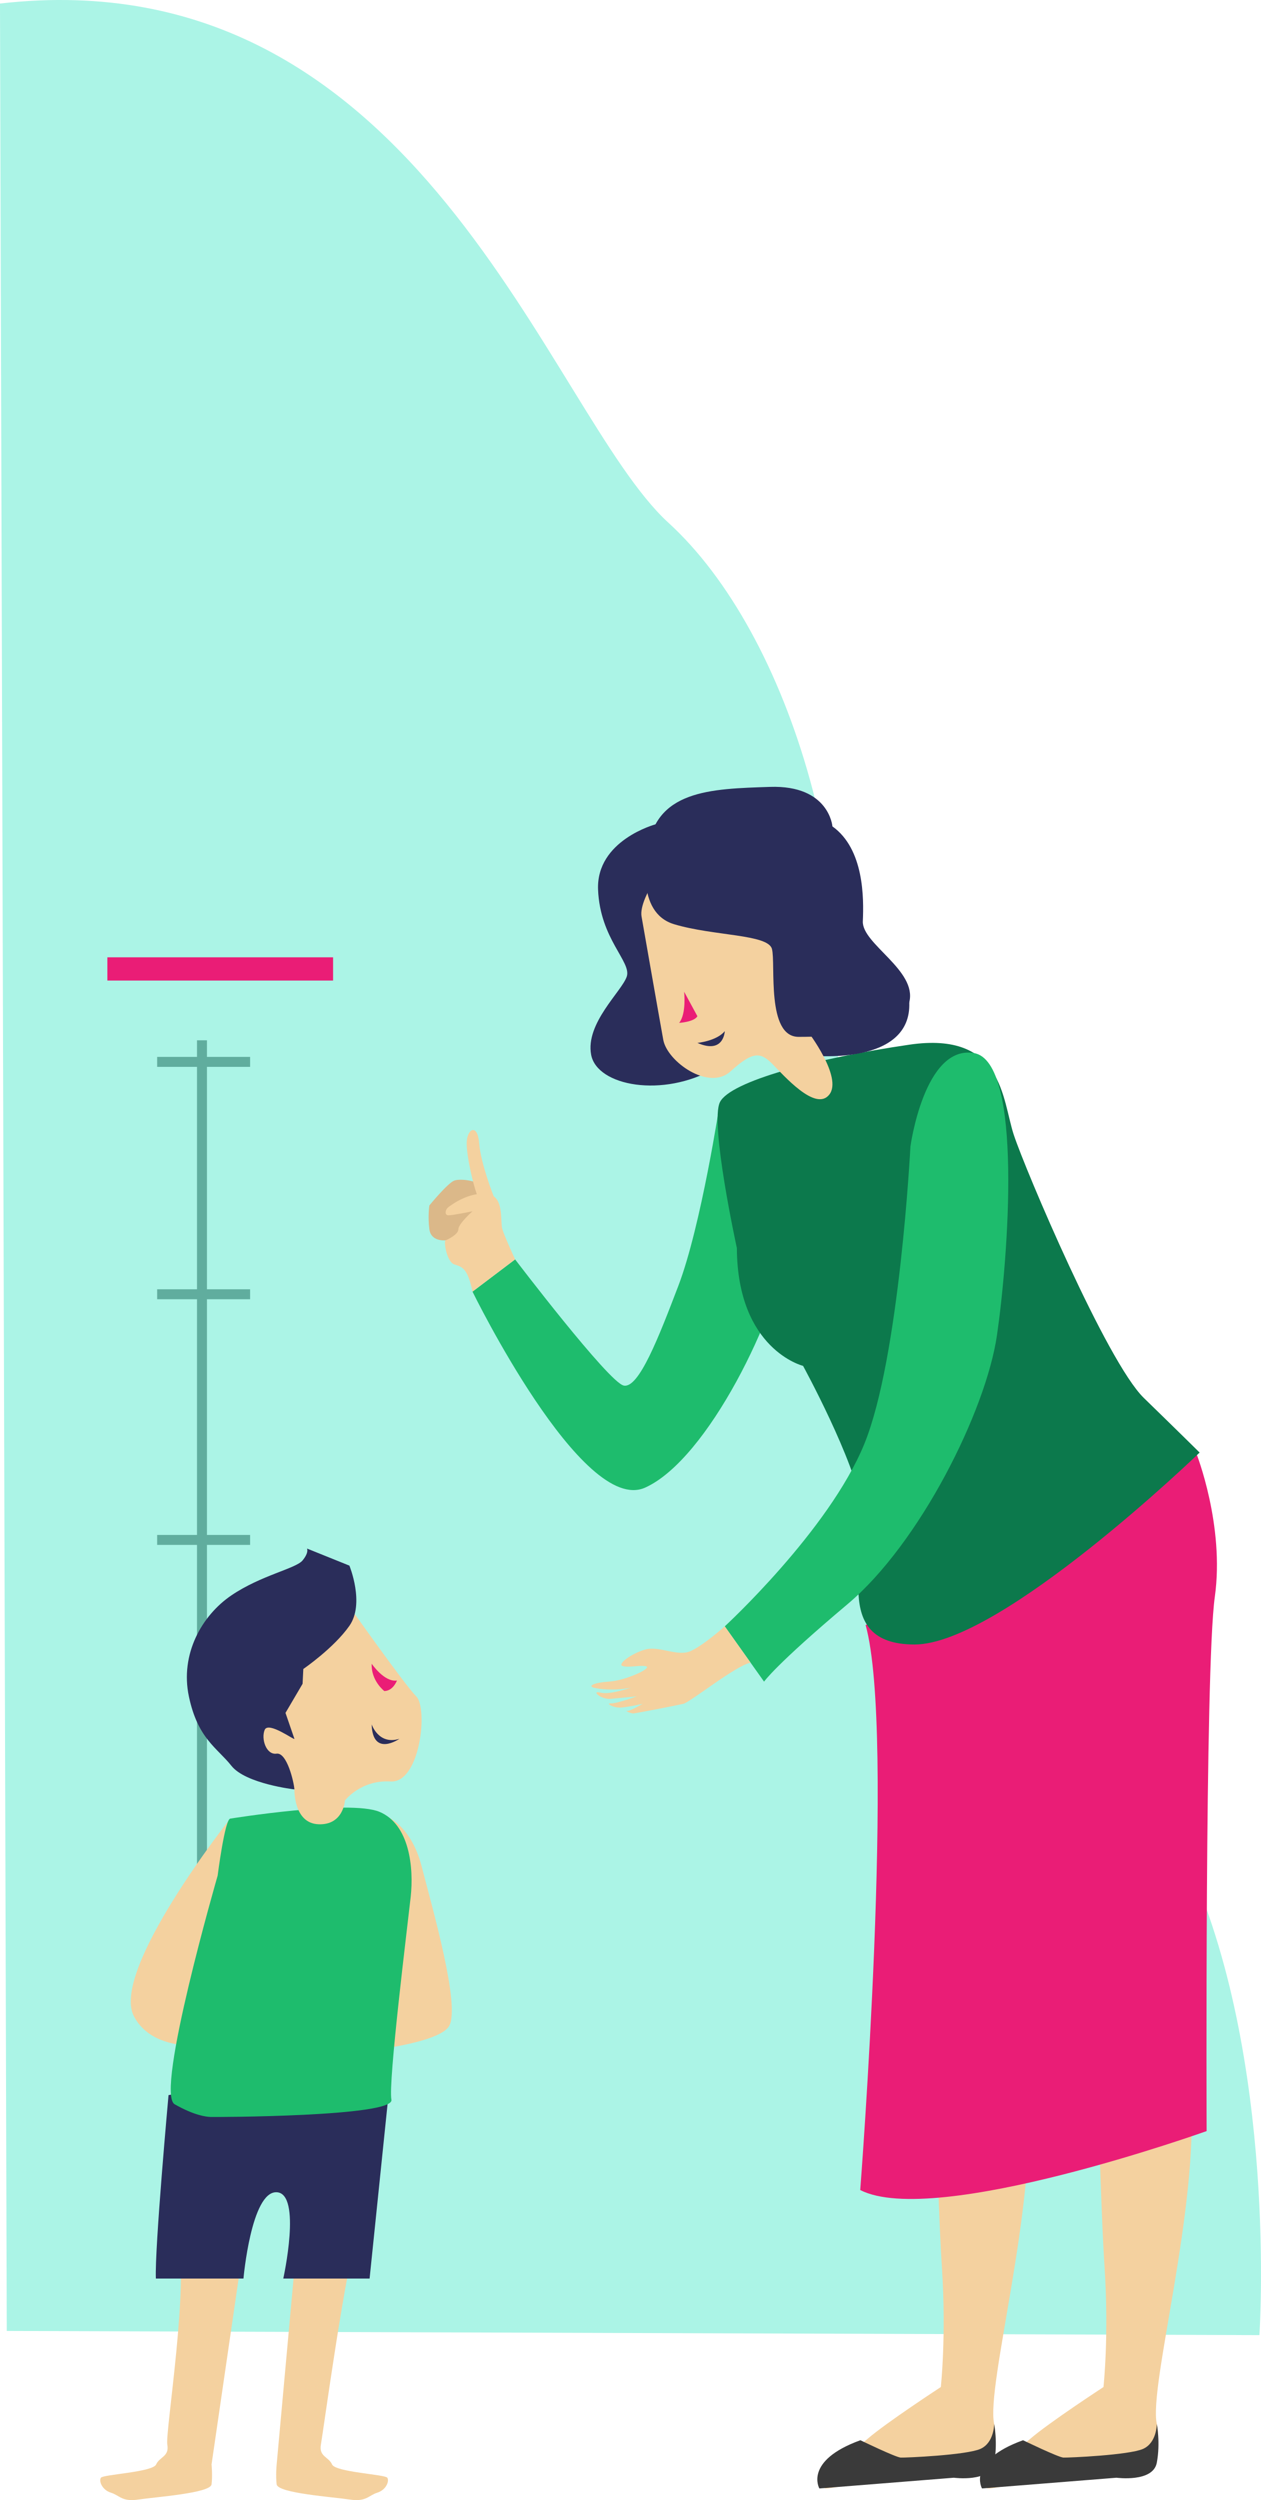 <?xml version="1.0" encoding="UTF-8" standalone="no"?>
<!-- Generator: Adobe Illustrator 16.0.0, SVG Export Plug-In . SVG Version: 6.00 Build 0)  -->

<svg
   xmlns:dc="http://purl.org/dc/elements/1.1/"
   xmlns:cc="http://creativecommons.org/ns#"
   xmlns:rdf="http://www.w3.org/1999/02/22-rdf-syntax-ns#"
   xmlns:svg="http://www.w3.org/2000/svg"
   xmlns="http://www.w3.org/2000/svg"
   xmlns:sodipodi="http://sodipodi.sourceforge.net/DTD/sodipodi-0.dtd"
   xmlns:inkscape="http://www.inkscape.org/namespaces/inkscape"
   version="1.1"
   id="Layer_3"
   x="0px"
   y="0px"
   width="250.724"
   height="497.056"
   viewBox="0 0 250.724 497.056"
   enable-background="new 0 0 1400 980"
   xml:space="preserve"
   inkscape:version="0.91 r13725"
   sodipodi:docname="rastiemespolu2.svg"><defs
     id="defs1507" /><sodipodi:namedview
     pagecolor="#ffffff"
     bordercolor="#666666"
     borderopacity="1"
     objecttolerance="10"
     gridtolerance="10"
     guidetolerance="10"
     inkscape:pageopacity="0"
     inkscape:pageshadow="2"
     inkscape:window-width="1600"
     inkscape:window-height="824"
     id="namedview1505"
     showgrid="false"
     fit-margin-top="0"
     fit-margin-left="0"
     fit-margin-right="0"
     fit-margin-bottom="0"
     inkscape:zoom="0.96326531"
     inkscape:cx="78.047997"
     inkscape:cy="222.94531"
     inkscape:window-x="0"
     inkscape:window-y="24"
     inkscape:window-maximized="1"
     inkscape:current-layer="Layer_3" /><path
     d="m 0,0.703 1.345,462.721 249.062,0.832 c 0,0 3.769,-55.421 -14.692,-94.89 -18.461,-39.471 -80.04,-93.655 -71.152,-142.684 8.888,-49.029 -7.65,-100.833 -31.663,-122.756 C 108.888,82.004 83.606,-8.863 0,0.703 Z"
     id="path1247"
     inkscape:connector-curvature="0"
     style="fill:#abf4e6" /><path
     style="fill:#1ebc6d"
     inkscape:connector-curvature="0"
     id="path1317"
     d="m 143.153,219.107 c 0,0 -3.745,24.683 -8.286,36.56 -3.882,10.157 -7.859,20.46 -10.86,19.8 -3,-0.66 -21.587,-25.08 -21.587,-25.08 l -8.473,6.41 c 0,0 21.81,44.574 34.32,38.964 12.51,-5.61 26.4,-34.484 28.38,-48.344 1.98,-13.86 -13.494,-28.31 -13.494,-28.31 z" /><g
     id="g1319"
     transform="matrix(0.66,0,0,0.66,-208.992,-88.193)"><path
       style="fill:#f4d19f"
       inkscape:connector-curvature="0"
       id="path1321"
       d="m 597.499,621.635 c 0,0 0.016,66.379 -0.209,79.279 -0.225,12.9 1.506,91.176 3.114,115.582 1.373,20.85 -0.323,36.189 -0.323,36.189 0,0 -16.422,10.716 -22.072,15.609 -5.648,4.895 -13.275,8.528 -13.275,8.528 0,0 -1.708,6.152 0.661,6.396 2.368,0.246 23.428,-4.867 30.563,-5.604 7.135,-0.736 23.17,0.115 20.186,-13.846 -2.456,-11.487 12.835,-65.035 10.25,-100.054 -1.868,-25.296 -3.863,-32.436 -3.863,-32.436 0,0 7.449,-62.52 4.16,-76.883 -3.29,-14.36 -17.923,-34.903 -29.192,-32.76 z" /><path
       style="fill:#3a3a3a"
       inkscape:connector-curvature="0"
       id="path1323"
       d="m 575.854,868.705 c 0,0 10.646,5.158 12.146,5.227 1.5,0.069 19.786,-0.745 24,-2.613 4.214,-1.868 4.144,-7.549 4.144,-7.549 0,0 1.144,5.73 0,11.73 C 615,881.5 604,880 604,880 l -40.509,3.229 c 0,0 -4.783,-8.319 12.363,-14.524 z" /></g><g
     id="g1325"
     transform="matrix(0.66,0,0,0.66,-208.992,-88.193)"><path
       style="fill:#f4d19f"
       inkscape:connector-curvature="0"
       id="path1327"
       d="m 646.499,621.635 c 0,0 0.016,66.379 -0.209,79.279 -0.225,12.9 1.506,91.176 3.114,115.582 1.373,20.85 -0.323,36.189 -0.323,36.189 0,0 -16.422,10.716 -22.072,15.609 -5.648,4.895 -13.275,8.528 -13.275,8.528 0,0 -1.708,6.152 0.661,6.396 2.368,0.246 23.428,-4.867 30.563,-5.604 7.135,-0.736 23.17,0.115 20.186,-13.846 -2.456,-11.487 12.835,-65.035 10.25,-100.054 -1.868,-25.296 -3.863,-32.436 -3.863,-32.436 0,0 7.449,-62.52 4.16,-76.883 -3.29,-14.36 -17.923,-34.903 -29.192,-32.76 z" /><path
       style="fill:#3a3a3a"
       inkscape:connector-curvature="0"
       id="path1329"
       d="m 624.854,868.705 c 0,0 10.646,5.158 12.146,5.227 1.5,0.069 19.786,-0.745 24,-2.613 4.214,-1.868 4.144,-7.549 4.144,-7.549 0,0 1.144,5.73 0,11.73 C 664,881.5 653,880 653,880 l -40.509,3.229 c 0,0 -4.783,-8.319 12.363,-14.524 z" /></g><path
     style="fill:#ea1d76"
     inkscape:connector-curvature="0"
     id="path1331"
     d="m 237.86,288.936 c 0,0 5.675,14.328 3.678,28.566 -1.997,14.238 -1.626,106.187 -1.626,106.187 0,0 -53.998,19.338 -68.872,11.721 0,0 7.047,-90.915 1.071,-112.321 l 65.749,-34.152 z" /><path
     style="fill:#0c794c"
     inkscape:connector-curvature="0"
     id="path1337"
     d="m 146.513,248.14 c 0,0 -5.44,-24.906 -3.359,-29.032 2.082,-4.125 18.997,-8.68 37.647,-11.411 18.65,-2.732 18.462,10.903 20.761,17.894 2.299,6.991 18.496,45.173 25.871,52.346 7.375,7.174 11.088,10.853 11.088,10.853 0,0 -39.504,38.16 -56.671,38.16 -17.167,0 -9.08,-17.679 -10.472,-27.108 -1.392,-9.429 -11.704,-28.286 -11.704,-28.286 0,0 -13.063,-3.223 -13.162,-23.415 z" /><g
     id="g1343"
     transform="matrix(0.66,0,0,0.66,-208.992,-88.193)"><rect
       style="fill:#60ad9e"
       id="rect1345"
       height="389"
       width="3"
       y="447"
       x="376" /></g><rect
     style="fill:#ea1d76"
     id="rect1351"
     height="4.62"
     width="44.88"
     y="190.327"
     x="21.348" /><path
     style="fill:#2a2d5a"
     inkscape:connector-curvature="0"
     id="path1353"
     d="m 130.333,163.891 c 0,0 -11.813,3.161 -11.421,12.984 0.393,9.821 6.697,14.34 5.706,17.286 -0.991,2.946 -8.259,9.278 -7.081,15.541 1.178,6.263 14.34,8.62 24.555,2.728 10.214,-5.894 15.403,-3.097 17.621,-2.728 2.218,0.37 21.614,2.13 21.076,-10.434 -0.539,-12.564 -26.145,-14.144 -26.145,-14.144 0,0 -8.569,-25.77 -24.311,-21.233 z" /><path
     style="fill:#f4d19f"
     inkscape:connector-curvature="0"
     id="path1355"
     d="m 127.556,182.196 c 0,0 3.536,20.215 4.322,24.537 0.785,4.322 9.035,10.215 13.358,6.286 4.322,-3.929 5.893,-3.929 8.25,-1.572 2.358,2.358 8.643,9.624 11.393,6.188 2.75,-3.437 -4.322,-12.647 -4.322,-12.647 0,0 -3.258,-13.151 -2.022,-22.792 1.236,-9.641 -13.3,-16.322 -19.193,-14.946 -5.892,1.376 -12.429,11.271 -11.786,14.946 z" /><path
     style="fill:#2a2d5a"
     inkscape:connector-curvature="0"
     id="path1357"
     d="m 128.734,169.607 c 0,0 -2.554,11.786 5.304,14.143 7.858,2.358 18.661,1.964 19.447,4.91 0.786,2.947 -1.179,17.482 5.304,17.482 6.482,0 20.382,-0.513 22,-6.875 1.619,-6.362 -9.429,-11.59 -9.233,-16.107 0.197,-4.518 0.288,-14.34 -6.044,-18.858 0,0 -0.635,-8.249 -12.421,-7.857 -11.786,0.393 -23.179,0.572 -24.357,13.161 z" /><path
     style="fill:#1ebc6d"
     inkscape:connector-curvature="0"
     id="path1359"
     d="m 181.02,227.947 c 0,0 2.739,-20.232 12.613,-18.586 9.874,1.647 6.794,41.024 4.594,56.095 -2.2,15.071 -15.326,41.365 -29.7,53.466 -14.374,12.101 -16.609,15.412 -16.609,15.412 l -7.81,-10.995 c 0,0 20.68,-19.042 27.72,-36.207 7.04,-17.165 9.192,-59.186 9.192,-59.186 z" /><path
     style="fill:#dbb889"
     inkscape:connector-curvature="0"
     id="path1361"
     d="m 91.143,247.06 -2.538,-0.467 c 0,0 -2.907,0.358 -3.237,-2.214 -0.33,-2.572 0,-4.716 0,-4.716 0,0 3.63,-4.439 4.95,-4.941 1.32,-0.503 4.95,0.156 4.95,0.981 0,0.825 0.18,3.465 0.18,3.465 l -4.305,7.892 z" /><path
     style="fill:#f4d19f"
     inkscape:connector-curvature="0"
     id="path1363"
     d="m 144.108,323.34 c 0,0 -4.209,3.772 -6.807,4.927 -2.598,1.155 -6.228,-1.114 -9.033,-0.31 -2.805,0.805 -5.61,2.95 -4.455,3.28 1.155,0.33 3.135,-0.165 4.455,0 1.32,0.165 -1.155,1.343 -1.155,1.343 0,0 -3.135,1.552 -6.105,1.754 -2.97,0.202 -4.125,0.863 -2.97,1.193 1.155,0.33 4.29,0.66 7.425,0 0,0 -4.207,1.485 -6.105,0.99 -1.897,-0.495 0.083,1.403 2.062,1.238 1.98,-0.165 5.197,-0.495 5.197,-0.495 0,0 -4.125,1.485 -5.197,1.403 -1.073,-0.083 0.495,0.907 1.98,0.825 1.485,-0.083 4.372,-0.743 4.372,-0.743 0,0 -2.64,1.567 -3.135,1.403 -0.495,-0.165 0.66,0.578 1.403,0.495 0.743,-0.083 8.415,-1.567 9.818,-1.897 1.403,-0.33 10.43,-7.614 13.382,-8.18 l -5.132,-7.224 z" /><path
     style="fill:#f4d19f"
     inkscape:connector-curvature="0"
     id="path1365"
     d="m 98.166,237.846 c 0,0 -2.568,-6.434 -2.898,-10.559 -0.33,-4.125 -2.475,-2.805 -2.475,0 0,2.805 1.305,8.189 1.98,10.035 0.675,1.845 3.393,0.524 3.393,0.524 z" /><path
     style="fill:#f4d19f"
     inkscape:connector-curvature="0"
     id="path1367"
     d="m 102.42,250.387 c 0,0 -2.048,-4.427 -2.538,-6.009 -0.49,-1.582 0.5,-6.696 -3.13,-7.026 -3.63,-0.33 -6.93,2.145 -7.59,2.64 -0.66,0.495 -0.825,1.605 0,1.628 0.825,0.022 4.785,-0.803 4.785,-0.803 0,0 -2.805,2.503 -2.805,3.561 0,1.058 -2.107,2.049 -2.538,2.214 -0.432,0.165 0.228,4.29 1.713,4.785 1.485,0.495 2.64,0.61 3.63,5.42 l 8.472,-6.41 z" /><path
     style="fill:#ea1d76"
     inkscape:connector-curvature="0"
     id="path1369"
     d="m 136.023,197.167 c 0,0 0.495,4.38 -0.99,6.195 0,0 2.97,-0.165 3.63,-1.32 l -2.64,-4.875 z" /><path
     style="fill:#2a2d5a"
     inkscape:connector-curvature="0"
     id="path1371"
     d="m 138.663,207.34 c 0,0 3.795,-0.347 5.445,-2.327 0,0 -0.165,4.655 -5.445,2.327 z" /><path
     d="m 58.968,446.407 -3.96,43.56 c 0,0 -0.22,2.2 0,3.96 0.22,1.76 11.22,2.513 14.52,3.016 3.3,0.504 3.74,-0.818 5.5,-1.367 1.76,-0.549 2.42,-2.309 1.98,-2.969 -0.44,-0.66 -10.305,-1.101 -10.983,-2.641 -0.678,-1.54 -2.657,-1.54 -2.217,-3.96 0.44,-2.42 4.767,-34.509 7.407,-42.885 l -12.246,3.285 z"
     id="path1375"
     inkscape:connector-curvature="0"
     style="fill:#f4d19f" /><path
     d="m 48.408,446.407 -6.345,43.56 c 0,0 0.22,2.2 0,3.96 -0.22,1.76 -11.22,2.513 -14.52,3.016 -3.3,0.504 -3.74,-0.818 -5.5,-1.367 -1.76,-0.549 -2.42,-2.309 -1.98,-2.969 0.44,-0.66 10.305,-1.101 10.983,-2.641 0.678,-1.54 2.657,-1.54 2.217,-3.96 -0.44,-2.42 4.585,-33.148 1.945,-41.523 l 13.2,1.923 z"
     id="path1377"
     inkscape:connector-curvature="0"
     style="fill:#f4d19f" /><path
     d="m 45.776,361.568 c 0,0 -23.914,30.177 -19.148,39.3 4.767,9.123 20.46,4.957 20.46,4.957 l -0.22,-6.496 3.52,-33.88 -4.612,-3.88 z"
     id="path1379"
     inkscape:connector-curvature="0"
     style="fill:#f4d19f" /><path
     d="m 76.412,360.929 c 0,0 5.204,1.584 7.41,10.091 2.206,8.507 7.706,27.684 5.506,31.735 -2.2,4.052 -21.78,5.604 -21.78,5.604 l 8.863,-47.431 z"
     id="path1381"
     inkscape:connector-curvature="0"
     style="fill:#f4d19f" /><path
     d="m 52.491,412.638 -18.982,3.905 c 0,0 -2.772,30.525 -2.517,36.465 l 17.415,0 c 0,0 1.54,-17.38 6.6,-17.16 5.06,0.22 1.32,17.16 1.32,17.16 l 17.16,0 3.74,-36.3 -24.737,-4.07 z"
     id="path1383"
     inkscape:connector-curvature="0"
     style="fill:#2a2d5a" /><path
     d="m 45.776,361.568 c 0,0 23.681,-3.831 29.668,-1.352 5.986,2.48 6.853,11.11 6.211,16.936 -0.642,5.824 -4.511,36.922 -3.827,40.303 0.684,3.381 -35.179,3.467 -36.013,3.424 -0.834,-0.043 -3.128,-0.269 -7.09,-2.523 -3.961,-2.252 8.549,-45.445 8.549,-45.445 0,0 1.423,-11.175 2.502,-11.343 z"
     id="path1385"
     inkscape:connector-curvature="0"
     style="fill:#1ebc6d" /><path
     style="fill:#f4d19f"
     inkscape:connector-curvature="0"
     id="path1393"
     d="m 68.766,318.4 c 0,0 11.638,16.511 14.002,18.875 2.365,2.365 0.788,17.268 -5.122,16.909 -5.91,-0.36 -9.062,3.778 -9.062,3.778 0,0 -0.263,4.924 -5.254,4.728 -4.991,-0.197 -4.794,-6.932 -4.794,-6.932 0,0 -8.587,-2.723 -11.879,-4.692 -3.291,-1.969 -17.15,-19.013 0,-32.666 11.879,-9.457 22.109,-6.6e-4 22.109,-6.6e-4 z" /><path
     style="fill:#ea1d76"
     inkscape:connector-curvature="0"
     id="path1395"
     d="m 73.902,330.773 c 0,0 2.512,3.721 5.024,3.338 0,0 -0.739,2.062 -2.512,2.096 6.6e-4,-6.6e-4 -2.659,-2.036 -2.512,-5.434 z" /><path
     style="fill:#2a2d5a"
     inkscape:connector-curvature="0"
     id="path1397"
     d="m 56.763,340.546 c 0,0 1.625,4.708 1.773,5.151 0.148,0.443 -5.172,-3.546 -5.91,-1.773 -0.739,1.773 0.296,5.023 2.364,4.728 2.068,-0.296 3.458,5.689 3.546,7.106 0,0 -9.684,-1.103 -12.526,-4.692 -2.842,-3.589 -6.683,-5.368 -8.456,-13.791 -1.773,-8.422 2.579,-16.105 8.456,-20.095 5.877,-3.99 12.822,-5.32 14.151,-6.945 1.33,-1.626 0.875,-2.364 0.875,-2.364 l 8.434,3.398 c 0,0 3.103,7.536 0,11.968 -3.103,4.433 -9.161,8.577 -9.161,8.577 l -0.148,2.949 -3.398,5.783 z" /><path
     style="fill:#2a2d5a"
     inkscape:connector-curvature="0"
     id="path1399"
     d="m 73.897,342.832 c 0,0 1.377,4.176 5.531,2.859 0,0 -5.343,3.742 -5.531,-2.859 z" /><g
     id="g1479"
     transform="matrix(0.66,0,0,0.66,-208.992,-88.193)"><rect
       style="fill:#60ad9e"
       id="rect1481"
       height="3"
       width="28"
       y="452"
       x="364" /></g><g
     id="g1483"
     transform="matrix(0.66,0,0,0.66,-208.992,-88.193)"><rect
       style="fill:#60ad9e"
       id="rect1485"
       height="3"
       width="28"
       y="522"
       x="364" /></g><g
     id="g1487"
     transform="matrix(0.66,0,0,0.66,-208.992,-88.193)"><rect
       style="fill:#60ad9e"
       id="rect1489"
       height="3"
       width="28"
       y="596"
       x="364" /></g></svg>